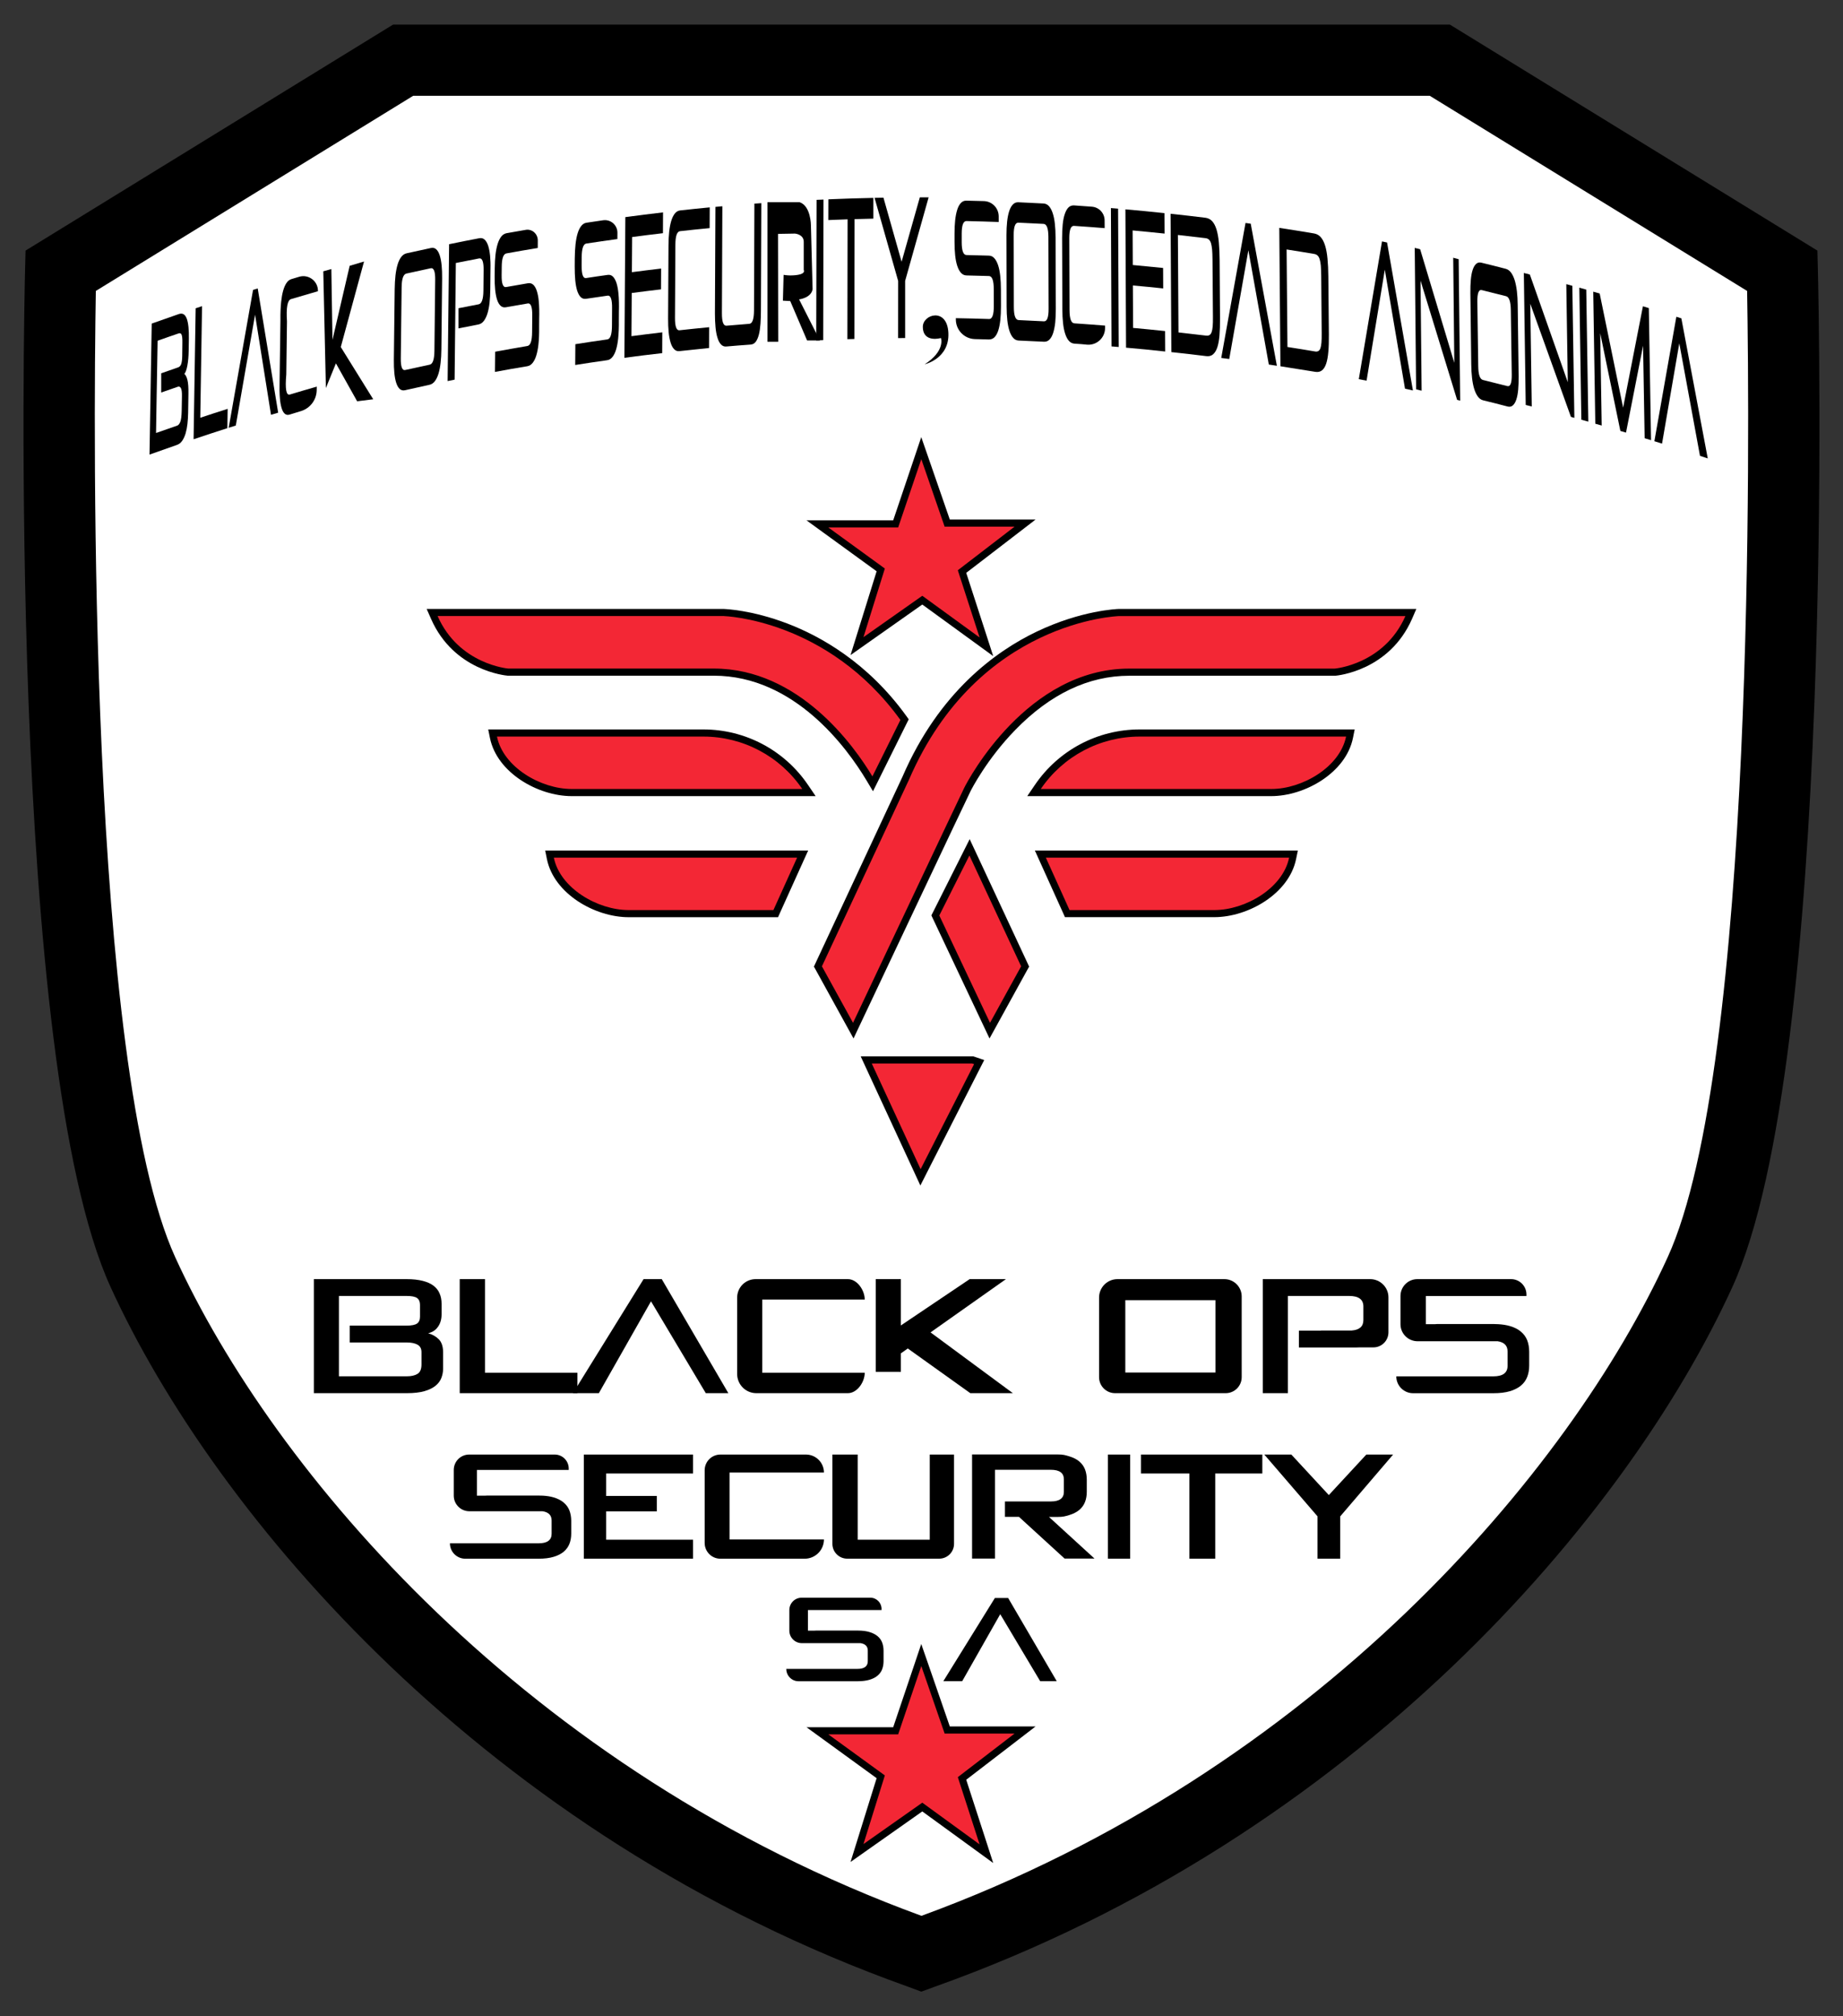 <?xml version="1.0" encoding="utf-8"?>
<!-- Generator: Adobe Illustrator 26.5.0, SVG Export Plug-In . SVG Version: 6.00 Build 0)  -->
<svg version="1.1" id="Layer_1" xmlns="http://www.w3.org/2000/svg" xmlns:xlink="http://www.w3.org/1999/xlink" x="0px" y="0px"
	 viewBox="0 0 375 410" style="enable-background:new 0 0 375 410;" xml:space="preserve">
<rect x="0" y="0" width="375" height="410" fill="#333333" stroke="none"/>
<style type="text/css">
	.st0{fill:#FFFFFF;}
	.st1{fill:#F32735;}
</style>
<g>
	<g>
		<path class="st0" d="M362.66,55.07l-69.69-42.83h-74.17H187.5h-0.01h-37.63H82.03L12.34,55.07c0,0-3.89,158.45,16.74,203.62
			c20.62,45.13,74.98,108.92,158.23,138.53l0,0c0,0,0.18,0.07,0.18,0.07s0.23-0.08,0.24-0.08c0,0,0,0,0,0
			c83.22-29.63,137.56-93.39,158.18-138.51C366.55,213.52,362.66,55.07,362.66,55.07z"/>
		<path d="M369.89,54.89l-0.1-3.93L295.01,5H79.98L5.7,50.65l-0.5,0.31l-0.1,3.93c-0.16,6.54-3.69,160.67,17.39,206.8
			c21.25,46.52,76.47,111.69,162.12,142.25l2.85,1.06l2.7-0.99c85.78-30.54,141.06-95.75,162.34-142.32
			C373.59,215.53,370.05,61.43,369.89,54.89z M290.92,19.48l64.57,39.68c0.47,27.36,1.68,157.46-16.17,196.51
			c-19.86,43.46-71.52,104.56-151.83,133.91c-80.31-29.35-131.98-90.45-151.83-133.91C17.83,216.63,19.04,86.52,19.5,59.16
			l64.57-39.68H290.92z"/>
	</g>
	<g>
		<g>
			<path d="M93.54,283.3v-23.19h5.14v19.04h18.81v4.15H93.54z"/>
			<path d="M143.61,283.3l-11.15-18.68l-10.61,18.68h-5.27l14.37-23.19h3.7l13.55,23.19H143.61z"/>
			<path d="M89.29,272.35c-0.57-0.58-1.3-0.99-2.17-1.24c0.83-0.18,1.5-0.61,1.99-1.3c0.49-0.69,0.74-1.54,0.74-2.55v-2.14
				c0-0.77-0.13-1.47-0.4-2.09c-0.26-0.63-0.68-1.15-1.24-1.58c-0.56-0.43-1.3-0.76-2.21-0.99c-0.91-0.23-2-0.35-3.28-0.35H63.86
				v23.19H82.8c1.43,0,2.61-0.14,3.56-0.41c0.94-0.27,1.7-0.64,2.26-1.1c0.56-0.46,0.96-0.99,1.19-1.6c0.23-0.6,0.35-1.24,0.35-1.89
				v-3.39C90.14,273.78,89.86,272.93,89.29,272.35z M85.76,277.47c0,0.94-0.27,1.58-0.82,1.91c-0.55,0.33-1.26,0.49-2.14,0.49H68.96
				v-2.32v-4.57v-3.43v-4.57v-1.45h13.77c1.03,0,1.75,0.14,2.14,0.43c0.4,0.29,0.59,0.75,0.59,1.38v2.41c0,0.64-0.2,1.1-0.59,1.38
				c-0.4,0.29-1.11,0.43-2.14,0.43H71.16v3.43H82.8c0.88,0,1.59,0.15,2.14,0.44c0.55,0.3,0.82,0.81,0.82,1.53V277.47z"/>
			<path d="M155.1,264.26h20.85c0-1.89-1.53-4.15-3.43-4.15h-13.66h-1.59h-3.52c-2.08,0-3.76,1.68-3.76,3.76v1.84v0.93v9.41v1.65
				v1.7c0,2.15,1.75,3.9,3.9,3.9h3.37c0,0,0.01,0,0.01,0h15.25c1.89,0,3.43-2.26,3.43-4.15H155.1V264.26z"/>
		</g>
		<polygon points="197.43,283.3 206.09,283.3 189.34,270.94 204.68,260.11 197.3,260.11 183.3,269.53 183.3,260.11 178.19,260.11 
			178.19,278.96 183.3,278.96 183.3,275.21 184.71,274.21 		"/>
		<path d="M249.13,260.11h-3.55H230.7h-2.13h-0.99h-0.2c-2.07,0-3.75,1.68-3.75,3.75v1.85V274v0.77v2.93v2.34
			c0,1.8,1.46,3.26,3.26,3.26h0.64h1.44h1.73h14.88h1.73h1.08h1c1.8,0,3.26-1.46,3.26-3.26v-2.34V274v-1.27v-7.02v-1.32v-0.76
			C252.65,261.69,251.07,260.11,249.13,260.11z M247.31,279.1h-18.34V274v-9.61h18.34V274V279.1z"/>
		<path d="M310.75,272.56c-0.26-0.68-0.69-1.27-1.27-1.76c-0.58-0.49-1.33-0.88-2.26-1.15c-0.69-0.2-1.49-0.33-2.39-0.38v0h0
			c-0.31-0.02-0.63-0.03-0.96-0.03H292.4c-0.15,0-0.3,0.01-0.44,0.03h-1.83v-5.73h2.27h13.22h4.97v-0.31c0-1.72-1.4-3.12-3.12-3.12
			h-1.85H292.4h-2.27h-1.74c-1.89,0-3.43,1.53-3.43,3.43l0,0v5.73l0,0c0,1.91,1.55,3.47,3.47,3.47h1.69h14.61
			c1.34,0.2,2.02,0.89,2.02,2.07v2.93c0,1.43-0.97,2.14-2.9,2.14h-19.74v0.01c0,1.89,1.53,3.42,3.42,3.42h16.33
			c1.32,0,2.44-0.14,3.36-0.41c0.92-0.27,1.67-0.66,2.26-1.15s1-1.08,1.27-1.76c0.26-0.68,0.4-1.44,0.4-2.27v-2.87
			C311.14,274,311.01,273.24,310.75,272.56z"/>
		<path d="M278.79,260.11h-2.83h-7.13h-11.88v23.19h5.1v-3.43v-5.86v-3.43v-5.09v-1.96h6.78h5.68c1.93,0,2.9,0.71,2.9,2.14v2.77
			c0,1.3-0.8,2-2.39,2.12h-6.18c-0.04,0-0.08,0.01-0.12,0.02h-4.43v3.43h11.67c0.26,0,0.48-0.01,0.68-0.02l2.8,0
			c1.7,0,3.07-1.37,3.07-3.07v-2.51v-2.7v-1.88C282.52,261.78,280.85,260.11,278.79,260.11z"/>
	</g>
	<g>
		<path d="M118.8,316.95v-21.17h22.22v3.85h-17.68v4.57h10.3v3.13h-10.3v5.77h17.68v3.85H118.8z"/>
		<path d="M225.42,316.95v-21.17h4.54v21.17H225.42z"/>
		<path d="M242.01,316.95v-17.32h-9.86v-3.85h24.7v3.85h-9.58v17.32H242.01z"/>
		<path d="M268.08,316.95v-8.6l-10.83-12.57h5.5l7.63,8.24l7.63-8.24h5.45l-10.76,12.57v8.6H268.08z"/>
		<path d="M189.18,295.78v17.32h-14.66v-17.32h-5.15v18.16c0,1.66,1.35,3.01,3.01,3.01h18.73c1.66,0,3.01-1.35,3.01-3.01v-18.16
			H189.18z"/>
		<path d="M148.44,313.04v-13.6h19.21l0,0c0-2.02-1.64-3.66-3.66-3.66h-17.41c-1.77,0-3.2,1.43-3.2,3.2v14.78
			c0,1.77,1.43,3.2,3.2,3.2h17.15c2.16,0,3.92-1.75,3.92-3.92v0H148.44z"/>
		<path d="M115.86,307.15c-0.24-0.62-0.63-1.16-1.16-1.61s-1.22-0.8-2.06-1.05c-0.63-0.19-1.36-0.3-2.18-0.35v0h0
			c-0.28-0.02-0.57-0.02-0.88-0.02H99.11c-0.14,0-0.27,0.01-0.4,0.02h-1.67v-5.23h2.07h12.07h4.54v-0.28c0-1.57-1.27-2.85-2.85-2.85
			h-1.69H99.11h-2.07h-1.58c-1.73,0-3.13,1.4-3.13,3.13v0v5.23v0c0,1.75,1.42,3.17,3.17,3.17h1.55h13.34
			c1.22,0.18,1.85,0.81,1.85,1.89v2.68c0,1.3-0.88,1.95-2.65,1.95H91.55v0.01c0,1.72,1.4,3.12,3.12,3.12h14.91
			c1.2,0,2.23-0.13,3.07-0.38c0.84-0.25,1.53-0.6,2.06-1.05c0.53-0.45,0.92-0.99,1.16-1.61c0.24-0.62,0.36-1.31,0.36-2.08v-2.62
			C116.22,308.46,116.1,307.77,115.86,307.15z"/>
		<path d="M222.72,316.95l-9.28-8.48h1.7c1.2,0,1.56-0.13,2.41-0.38c0.84-0.25,1.53-0.6,2.06-1.05s0.92-0.99,1.16-1.61
			c0.24-0.62,0.36-1.31,0.36-2.08v-2.47c0-0.76-0.12-1.45-0.36-2.08c-0.24-0.62-0.63-1.16-1.16-1.61c-0.53-0.45-1.22-0.8-2.06-1.05
			c-0.84-0.25-1.2-0.38-2.41-0.38h-17.35v21.17h4.66v-3.13v-5.35v-3.13v-4.65v-1.79h11.37c1.76,0,2.65,0.65,2.65,1.95v2.53
			c0,1.3-0.88,1.96-2.65,1.96h-9.34v3.13h2.85l9.28,8.48H222.72z"/>
	</g>
	<g>
		<path d="M211.65,341.87l-8.13-13.63l-7.74,13.63h-3.84l10.49-16.92h2.7l9.89,16.92H211.65z"/>
		<path d="M179.49,334c-0.19-0.5-0.5-0.93-0.93-1.29c-0.43-0.36-0.98-0.64-1.65-0.84c-0.5-0.15-1.09-0.24-1.75-0.28v0h0
			c-0.23-0.01-0.46-0.02-0.71-0.02h-8.4c-0.11,0-0.22,0.01-0.32,0.02h-1.34v-4.19h1.66h9.68h3.64v-0.23c0-1.26-1.02-2.28-2.28-2.28
			h-1.36h-9.68h-1.66h-1.27c-1.39,0-2.51,1.12-2.51,2.51l0,0v4.19l0,0c0,1.4,1.14,2.54,2.54,2.54h1.24h10.7
			c0.98,0.15,1.48,0.65,1.48,1.52v2.15c0,1.05-0.71,1.57-2.12,1.57h-14.46v0.01c0,1.38,1.12,2.5,2.5,2.5h11.96
			c0.97,0,1.79-0.1,2.46-0.3c0.68-0.2,1.23-0.48,1.65-0.84c0.43-0.36,0.74-0.79,0.93-1.29c0.19-0.5,0.29-1.05,0.29-1.66v-2.1
			C179.78,335.06,179.68,334.5,179.49,334z"/>
	</g>
	<g>
		<g>
			<g>
				<path class="st1" d="M166.42,196.53l17.89-38.34c14.04-32.43,43.06-33.62,43.35-33.63l59.41,0l-0.45,1.02
					c-4.47,10.14-14.56,11.07-14.99,11.11l-41.87,0c-20.76,0-32.44,22.88-32.93,23.85c-0.89,1.78-22.4,47.31-22.62,47.77l-0.61,1.28
					L166.42,196.53z"/>
				<path d="M285.96,125.28c-4.34,9.86-14.39,10.68-14.39,10.68s-18.64,0-41.81,0c-20.72,0-32.67,22.44-33.57,24.25
					c-0.9,1.81-22.62,47.78-22.62,47.78l-6.33-11.49l17.74-38.01c14.03-32.4,42.71-33.21,42.71-33.21H285.96 M288.18,123.83h-2.22
					h-58.28h-0.02l-0.02,0c-0.31,0.01-7.58,0.26-16.68,4.6c-8.36,3.99-19.89,12.33-27.31,29.47l-17.73,37.99l-0.31,0.67l0.36,0.64
					l6.33,11.49l1.37,2.48l1.21-2.56c0.22-0.46,21.72-45.98,22.61-47.75c0.13-0.26,3.26-6.45,9.1-12.44
					c7.12-7.31,14.92-11.01,23.18-11.01h41.81h0.06l0.06,0c0.45-0.04,10.96-1.01,15.6-11.54L288.18,123.83L288.18,123.83z"/>
			</g>
			<g>
				<path class="st1" d="M210.39,161.17l0.77-1.13c4.67-6.88,12.42-10.98,20.73-10.98h42.89l-0.18,0.87
					c-1.35,6.62-9.48,11.24-15.93,11.24H210.39z"/>
				<path d="M273.89,149.78L273.89,149.78c-1.26,6.2-8.89,10.66-15.22,10.66h-46.9l0,0c4.53-6.67,12.07-10.66,20.13-10.66H273.89
					 M273.89,148.33h-42c-8.55,0-16.52,4.22-21.33,11.3l-1.54,2.26h2.73l46.9,0c6.87,0,15.2-4.75,16.64-11.82l0.35-1.74
					L273.89,148.33L273.89,148.33z"/>
			</g>
			<g>
				<path class="st1" d="M217.15,185.78l-5.47-12.11h51.51l-0.18,0.87c-1.35,6.62-9.48,11.24-15.93,11.24H217.15z"/>
				<path d="M262.3,174.4c-1.26,6.2-8.89,10.66-15.22,10.66h-29.46l-4.82-10.66H262.3 M264.08,172.95h-1.77h-49.5h-2.24l0.92,2.04
					l4.82,10.66l0.38,0.85h0.93h29.46c6.87,0,15.2-4.75,16.64-11.82L264.08,172.95L264.08,172.95z"/>
			</g>
		</g>
		<g>
			<polygon class="st1" points="176.25,215.54 197.93,215.54 199.23,215.98 187.29,239.41 			"/>
			<path d="M197.81,216.26l0.39,0.13l-10.88,21.36l-9.94-21.49H197.81 M198.05,214.81h-0.24h-20.42h-2.26l0.95,2.06l9.94,21.49
				l1.25,2.71l1.35-2.66l10.88-21.36l0.76-1.49l-1.58-0.54l-0.39-0.13L198.05,214.81L198.05,214.81z"/>
		</g>
		<g>
			<g>
				<path class="st1" d="M116.34,161.17c-6.45,0-14.58-4.62-15.93-11.24l-0.18-0.87h42.89c8.31,0,16.06,4.1,20.73,10.98l0.77,1.13
					H116.34z"/>
				<path d="M143.11,149.78c8.06,0,15.6,3.99,20.13,10.66l0,0h-46.9c-6.33,0-13.96-4.46-15.22-10.66l0,0H143.11 M143.11,148.33h-42
					h-1.77l0.35,1.74c1.44,7.07,9.77,11.82,16.64,11.82h46.9h2.73l-1.54-2.26C159.63,152.56,151.66,148.33,143.11,148.33
					L143.11,148.33z"/>
			</g>
			<g>
				<path class="st1" d="M127.92,185.78c-6.45,0-14.58-4.62-15.93-11.24l-0.18-0.87h51.51l-5.47,12.11L127.92,185.78z"/>
				<path d="M162.19,174.4l-4.82,10.66h-29.46c-6.33,0-13.96-4.46-15.22-10.66H162.19 M164.44,172.95h-2.24h-49.5h-1.77l0.35,1.74
					c1.44,7.07,9.77,11.82,16.64,11.82h29.46h0.93l0.38-0.85l4.82-10.66L164.44,172.95L164.44,172.95z"/>
			</g>
		</g>
		<g>
			<g>
				<path class="st1" d="M176.89,158.26c-3.9-6.49-14.78-21.58-31.65-21.58h-41.81c-0.49-0.04-10.58-0.97-15.05-11.11l-0.45-1.02
					h59.39c0.23,0.01,21.59,0.85,36.48,21.42l0.26,0.35l-6.49,13.06L176.89,158.26z"/>
				<path d="M147.32,125.28c0,0,21.04,0.6,35.89,21.12l-5.7,11.48c-3.7-6.17-14.9-21.93-32.27-21.93c-23.17,0-41.81,0-41.81,0
					s-10.04-0.81-14.39-10.68H147.32 M147.34,123.83h-0.02H89.04h-2.22l0.89,2.03c4.64,10.53,15.15,11.5,15.6,11.54l0.06,0h0.06
					h41.81c16.5,0,27.2,14.84,31.03,21.23l1.36,2.27l1.18-2.37l5.7-11.48l0.39-0.78l-0.51-0.71c-7.88-10.89-17.5-16.21-24.17-18.76
					c-7.26-2.77-12.63-2.95-12.85-2.96L147.34,123.83L147.34,123.83z"/>
			</g>
			<g>
				<path class="st1" d="M200.78,208.3c0,0-5.01-10.6-10.32-21.83l-0.15-0.32l6.96-13.85l11.3,24.22l-7.2,13.06L200.78,208.3z"/>
				<path d="M197.25,173.96l10.52,22.54l-6.33,11.49c0,0-5.01-10.6-10.32-21.83L197.25,173.96 M197.3,170.64l-1.34,2.67l-6.13,12.2
					l-0.32,0.63l0.3,0.64c5.31,11.22,10.32,21.83,10.32,21.83l1.21,2.56l1.37-2.48l6.33-11.49l0.36-0.64l-0.31-0.67l-10.52-22.54
					L197.3,170.64L197.3,170.64z"/>
			</g>
		</g>
	</g>
	<g>
		<polygon class="st1" points="187.67,122.04 174.38,131.39 179.21,115.89 166.33,106.54 182.25,106.54 187.45,91.13 192.73,106.38 
			208.57,106.37 195.75,116.22 200.71,131.52 		"/>
		<path d="M187.46,93.37l4.75,13.73l14.22,0l-11.54,8.86l4.43,13.67l-11.66-8.48l-11.97,8.42l4.35-13.96l-11.5-8.35h14.21
			L187.46,93.37 M187.45,88.89l-1.35,4.01l-4.36,12.91h-13.18h-4.46l3.61,2.62l10.66,7.74l-4.04,12.97l-1.27,4.07l3.48-2.45
			l11.12-7.83l10.83,7.87l3.6,2.62l-1.37-4.24l-4.12-12.69l10.73-8.24l3.38-2.6l-4.26,0l-13.19,0l-4.42-12.76L187.45,88.89
			L187.45,88.89z"/>
	</g>
	<g>
		<polygon class="st1" points="187.67,367.45 174.38,376.81 179.21,361.31 166.33,351.96 182.25,351.96 187.45,336.55 
			192.73,351.79 208.57,351.79 195.75,361.64 200.71,376.93 		"/>
		<path d="M187.46,338.79l4.75,13.73l14.22,0l-11.54,8.86l4.43,13.67l-11.66-8.48l-11.97,8.42l4.35-13.96l-11.5-8.35h14.21
			L187.46,338.79 M187.45,334.31l-1.35,4.01l-4.36,12.91h-13.18h-4.46l3.61,2.62l10.66,7.74l-4.04,12.97l-1.27,4.07l3.48-2.45
			l11.12-7.83l10.83,7.87l3.6,2.62l-1.37-4.24l-4.12-12.69l10.73-8.24l3.38-2.6l-4.26,0l-13.19,0l-4.42-12.76L187.45,334.31
			L187.45,334.31z"/>
	</g>
	<g>
		<path d="M39.39,89.32c0.14-8.88,0.28-17.75,0.42-26.63c0.52-0.17,0.78-0.26,1.3-0.43c-0.12,7.56-0.24,15.13-0.36,22.69
			c2.22-0.74,3.34-1.1,5.57-1.81c-0.02,1.57-0.04,2.36-0.06,3.93C43.52,87.95,42.14,88.4,39.39,89.32z"/>
		<path d="M55.14,84.35c-1.08-6.79-2.16-13.58-3.24-20.37c-1.3,7.52-2.61,15.04-3.92,22.55c-0.58,0.18-0.87,0.27-1.45,0.46
			c1.66-9.35,3.31-18.7,4.96-28.04c0.38-0.12,0.57-0.17,0.95-0.29c1.38,8.42,2.77,16.84,4.16,25.26
			C56.02,84.09,55.73,84.18,55.14,84.35z"/>
		<path d="M58.91,84.31c-0.39,0.12-0.71,0.05-0.98-0.19c-0.27-0.24-0.48-0.63-0.64-1.17c-0.16-0.54-0.28-1.19-0.34-1.98
			c-0.08-0.99-0.1-2.14-0.06-3.45c0.06-4.14,0.11-8.29,0.17-12.44c-0.02-1.39,0.04-2.64,0.15-3.75c0.09-0.83,0.22-1.57,0.4-2.21
			c0.18-0.64,0.4-1.16,0.68-1.57c0.27-0.41,0.6-0.67,0.99-0.79c0.6-0.18,1.11-0.33,1.59-0.48c1.92-0.57,3.85,0.89,3.82,2.89l0,0.05
			c-2.19,0.63-3.28,0.95-5.47,1.6c-0.74,0.22-1.01,1.73-0.83,4.54c-0.05,3.6-0.09,7.19-0.14,10.79c-0.26,2.94-0.02,4.3,0.72,4.08
			c2.19-0.66,3.29-0.98,5.48-1.61c0,0.25-0.01,0.48-0.01,0.7c-0.02,1.99-1.34,3.73-3.25,4.29C60.51,83.83,59.8,84.04,58.91,84.31z"
			/>
		<path d="M82.42,79.35c-0.43,0.1-0.79,0.01-1.08-0.25c-0.29-0.26-0.53-0.67-0.71-1.22c-0.18-0.55-0.31-1.22-0.39-2.02
			c-0.08-0.8-0.11-1.7-0.1-2.7c0.07-5.76,0.1-8.64,0.17-14.39c0.01-1,0.07-1.92,0.16-2.76c0.09-0.84,0.24-1.57,0.43-2.21
			c0.19-0.64,0.44-1.15,0.74-1.55c0.3-0.4,0.67-0.64,1.09-0.74c1.98-0.44,2.97-0.66,4.95-1.08c0.43-0.09,0.79,0,1.08,0.26
			c0.29,0.27,0.53,0.68,0.71,1.23c0.18,0.55,0.31,1.23,0.39,2.03c0.08,0.8,0.11,1.7,0.1,2.7c-0.06,5.76-0.09,8.63-0.15,14.39
			c-0.01,1-0.06,1.92-0.16,2.75c-0.09,0.83-0.24,1.57-0.43,2.2c-0.2,0.63-0.44,1.14-0.75,1.54c-0.3,0.39-0.67,0.63-1.1,0.72
			C85.4,78.69,84.4,78.91,82.42,79.35z M88.55,56.92c0.02-1.71-0.28-2.5-0.91-2.37c-1.98,0.42-2.97,0.64-4.95,1.08
			c-0.62,0.14-0.95,1.07-0.97,2.78c-0.07,5.79-0.1,8.68-0.17,14.47c-0.02,1.71,0.28,2.5,0.91,2.36c1.98-0.44,2.98-0.66,4.96-1.08
			c0.63-0.13,0.95-1.05,0.97-2.77C88.46,65.6,88.49,62.7,88.55,56.92z"/>
		<path d="M100.71,75.63c0.02-1.64,0.02-2.47,0.04-4.11c2.62-0.48,3.93-0.71,6.55-1.16c0.64-0.11,0.96-1.05,0.97-2.83
			c0.01-1.1,0.02-2.2,0.03-3.3c0.03-1.79-0.28-2.63-0.92-2.52c-1.77,0.3-2.66,0.46-4.43,0.77c-0.43,0.08-0.79-0.02-1.09-0.3
			c-0.3-0.27-0.54-0.69-0.72-1.25c-0.18-0.56-0.31-1.24-0.39-2.04c-0.08-0.8-0.11-1.7-0.1-2.7c0.01-0.65,0.01-0.97,0.02-1.62
			c0.01-1,0.06-1.92,0.15-2.75c0.09-0.83,0.24-1.56,0.43-2.19c0.19-0.63,0.44-1.13,0.74-1.52c0.3-0.38,0.67-0.61,1.09-0.69
			c1.59-0.28,2.68-0.48,3.9-0.68c1.29-0.22,2.46,0.82,2.45,2.17l-0.01,1.52c-2.55,0.42-3.82,0.64-6.37,1.1
			c-0.63,0.11-0.95,1.02-0.96,2.73c-0.01,0.57-0.01,1.15-0.02,1.72c-0.02,1.71,0.29,2.51,0.92,2.39c1.77-0.32,2.66-0.47,4.43-0.77
			c0.43-0.07,0.79,0.03,1.09,0.31c0.3,0.28,0.54,0.7,0.72,1.26c0.18,0.56,0.32,1.24,0.39,2.05c0.1,1.03,0.13,2.23,0.09,3.59
			c0.01,0.56,0,1.12-0.01,1.68c0.02,1.35-0.03,2.55-0.15,3.62c-0.09,0.83-0.24,1.56-0.43,2.18c-0.19,0.62-0.44,1.13-0.75,1.51
			c-0.3,0.38-0.67,0.61-1.1,0.68C104.64,74.91,103.33,75.14,100.71,75.63z"/>
		<path d="M117.04,74.22c0.01-1.69,0.02-2.54,0.03-4.23c2.6-0.41,3.9-0.6,6.5-0.97c0.64-0.09,0.95-1.05,0.95-2.88
			c0-1.13,0.01-2.26,0.02-3.4c0.03-1.84-0.28-2.71-0.91-2.62c-1.76,0.25-2.63,0.38-4.39,0.64c-0.42,0.06-0.78-0.05-1.08-0.34
			c-0.29-0.29-0.53-0.73-0.72-1.31c-0.18-0.58-0.31-1.28-0.39-2.11c-0.08-0.83-0.11-1.75-0.11-2.78c0.01-0.67,0.01-1,0.01-1.67
			c0.01-1.03,0.06-1.97,0.15-2.82c0.09-0.85,0.23-1.6,0.42-2.24c0.19-0.64,0.44-1.15,0.74-1.53c0.3-0.38,0.66-0.61,1.08-0.67
			c1.36-0.21,2.36-0.35,3.38-0.5c1.54-0.22,2.92,0.98,2.91,2.54l-0.01,1.28c-2.53,0.35-3.79,0.53-6.31,0.91
			c-0.62,0.09-0.94,1.02-0.95,2.77c0,0.58-0.01,1.18-0.01,1.76c-0.01,1.76,0.29,2.59,0.91,2.49c1.76-0.27,2.63-0.4,4.39-0.64
			c0.42-0.06,0.78,0.06,1.08,0.36c0.29,0.3,0.53,0.74,0.72,1.32c0.18,0.58,0.31,1.29,0.39,2.12c0.1,1.07,0.13,2.3,0.09,3.7
			c0,0.57-0.01,1.15-0.01,1.72c0.02,1.39-0.03,2.63-0.14,3.72c-0.09,0.85-0.23,1.59-0.42,2.23c-0.19,0.64-0.44,1.14-0.74,1.52
			c-0.3,0.38-0.66,0.6-1.09,0.66C120.94,73.62,119.64,73.81,117.04,74.22z"/>
		<path d="M127.05,72.76c0.06-9.54,0.12-19.07,0.19-28.61c3.07-0.41,4.6-0.6,7.67-0.96c-0.01,1.69-0.01,2.54-0.02,4.23
			c-2.51,0.29-3.76,0.45-6.27,0.78c-0.02,2.86-0.03,4.29-0.05,7.15c2.38-0.31,3.57-0.46,5.95-0.74c-0.01,1.69-0.01,2.54-0.02,4.23
			c-2.38,0.28-3.57,0.43-5.96,0.74c-0.02,3.51-0.03,5.27-0.06,8.78c2.51-0.33,3.77-0.48,6.28-0.78c-0.01,1.69-0.01,2.54-0.02,4.23
			C131.67,72.16,130.13,72.35,127.05,72.76z"/>
		<path d="M138.25,71.4c-0.43,0.05-0.79-0.08-1.08-0.39c-0.3-0.31-0.54-0.75-0.72-1.34c-0.18-0.59-0.32-1.3-0.4-2.13
			c-0.08-0.83-0.12-1.76-0.11-2.79c0.03-5.92,0.05-8.87,0.08-14.79c0.01-1.03,0.05-1.97,0.14-2.82c0.09-0.85,0.23-1.59,0.42-2.22
			c0.19-0.63,0.44-1.13,0.73-1.5c0.3-0.37,0.66-0.58,1.08-0.63c2.41-0.26,3.61-0.39,6.02-0.62c-0.01,1.69-0.01,2.53-0.02,4.22
			c-2.41,0.23-3.61,0.35-6.02,0.62c-0.62,0.07-0.94,0.98-0.95,2.74c-0.03,5.95-0.05,8.92-0.08,14.87c-0.01,1.76,0.3,2.61,0.92,2.54
			c2.41-0.26,3.62-0.39,6.03-0.62c-0.01,1.69-0.01,2.54-0.02,4.23C141.87,71.02,140.66,71.14,138.25,71.4z"/>
		<path d="M147.79,70.46c-0.43,0.04-0.79-0.1-1.08-0.41c-0.3-0.31-0.54-0.76-0.72-1.36c-0.19-0.59-0.32-1.3-0.4-2.14
			c-0.08-0.83-0.12-1.76-0.12-2.79c0.03-7.23,0.07-14.46,0.1-21.69c0.56-0.05,0.85-0.08,1.41-0.13c-0.03,7.24-0.06,14.49-0.09,21.73
			c-0.01,1.76,0.3,2.61,0.93,2.56c1.86-0.16,2.79-0.24,4.65-0.38c0.62-0.05,0.94-0.95,0.95-2.71c0.03-7.24,0.05-14.49,0.08-21.73
			c0.56-0.04,0.85-0.06,1.41-0.1c-0.03,7.23-0.05,14.46-0.08,21.69c0,1.03-0.03,1.97-0.09,2.81c-0.06,0.84-0.16,1.57-0.32,2.2
			c-0.16,0.62-0.37,1.11-0.63,1.47c-0.27,0.36-0.61,0.55-1.04,0.59C150.76,70.21,149.77,70.29,147.79,70.46z"/>
		<path d="M166.08,69.23c0.02-9.53,0.04-19.06,0.07-28.59c0.57-0.03,0.85-0.04,1.41-0.06c-0.02,9.53-0.04,19.06-0.06,28.59
			C166.93,69.19,166.64,69.2,166.08,69.23z"/>
		<path d="M172.42,68.97c0.01-8.12,0.03-16.25,0.04-24.37c-1.57,0.05-2.35,0.08-3.92,0.15c0-1.69,0.01-2.53,0.01-4.22
			c3.66-0.15,5.49-0.21,9.15-0.29c0,1.69,0,2.53,0,4.22c-1.53,0.03-2.29,0.05-3.82,0.1c-0.01,8.12-0.02,16.25-0.04,24.37
			C173.27,68.95,172.99,68.95,172.42,68.97z"/>
		<path d="M182.74,68.75c0-4.65,0-6.97,0.01-11.62c-1.92-6.77-2.88-10.15-4.8-16.9c0.72-0.02,1.08-0.02,1.81-0.03
			c1.48,5.21,2.21,7.81,3.69,13.03c1.48-5.24,2.23-7.86,3.71-13.1c0.71,0,1.07,0,1.79,0c-1.91,6.78-2.86,10.18-4.78,16.99
			c0,4.65,0,6.97,0,11.62C183.59,68.74,183.31,68.74,182.74,68.75z"/>
		<path d="M194.49,64.99l0-0.29c2.7,0.05,4.05,0.08,6.75,0.17c0.66,0.02,0.98-0.87,0.97-2.67c0-1.11,0-2.23-0.01-3.34
			c0.01-1.8-0.32-2.71-0.97-2.73c-1.83-0.06-2.74-0.08-4.56-0.12c-0.44-0.01-0.82-0.18-1.13-0.52c-0.31-0.34-0.56-0.81-0.76-1.41
			c-0.2-0.6-0.34-1.32-0.43-2.15c-0.09-0.83-0.13-1.75-0.13-2.76c0-0.66,0-0.98,0-1.64c0-1.01,0.04-1.93,0.13-2.75
			c0.09-0.82,0.23-1.53,0.42-2.13c0.19-0.6,0.44-1.06,0.75-1.38c0.31-0.33,0.68-0.48,1.12-0.47c1.43,0.03,2.47,0.06,3.55,0.09
			c1.68,0.05,3.01,1.42,3.02,3.1l0,1.15c-2.63-0.09-3.94-0.13-6.56-0.19c-0.64-0.01-0.97,0.84-0.97,2.56c0,0.58,0,1.16,0,1.74
			c0,1.73,0.33,2.59,0.97,2.61c1.83,0.04,2.74,0.07,4.56,0.12c0.44,0.01,0.82,0.19,1.12,0.54c0.31,0.34,0.56,0.82,0.76,1.42
			c0.2,0.61,0.34,1.32,0.43,2.15c0.09,0.85,0.14,1.8,0.14,2.85c0.01,1.1,0.01,2.19,0.01,3.29c0,1.05-0.04,2-0.13,2.85
			c-0.09,0.82-0.23,1.53-0.42,2.12c-0.2,0.62-0.47,1.09-0.8,1.41c-0.3,0.29-0.71,0.43-1.13,0.42c-1.12-0.04-2.01-0.06-2.86-0.08
			C196.21,68.88,194.5,67.13,194.49,64.99z"/>
		<path d="M207.28,69.25c-0.44-0.02-0.82-0.2-1.13-0.55c-0.31-0.35-0.56-0.82-0.76-1.43c-0.2-0.61-0.34-1.33-0.43-2.15
			c-0.09-0.83-0.14-1.75-0.14-2.76c-0.01-5.82-0.02-8.73-0.03-14.54c0-1.01,0.04-1.93,0.13-2.75c0.09-0.82,0.23-1.53,0.42-2.12
			c0.19-0.59,0.44-1.05,0.75-1.37c0.31-0.32,0.68-0.47,1.12-0.45c2.05,0.09,3.07,0.14,5.12,0.25c0.44,0.02,0.81,0.21,1.12,0.56
			c0.31,0.35,0.56,0.83,0.76,1.44c0.2,0.61,0.34,1.33,0.43,2.16c0.09,0.83,0.14,1.75,0.14,2.76c0.02,5.82,0.03,8.73,0.05,14.54
			c0,1.01-0.04,1.93-0.12,2.75c-0.09,0.82-0.23,1.52-0.42,2.11c-0.19,0.59-0.44,1.04-0.75,1.35c-0.31,0.32-0.68,0.46-1.12,0.44
			C210.36,69.39,209.34,69.34,207.28,69.25z M213.32,48.18c-0.01-1.73-0.33-2.62-0.98-2.65c-2.05-0.11-3.07-0.16-5.12-0.25
			c-0.65-0.03-0.97,0.82-0.96,2.55c0.01,5.85,0.02,8.77,0.03,14.62c0,1.73,0.33,2.61,0.98,2.64c2.05,0.09,3.08,0.14,5.13,0.25
			c0.65,0.04,0.97-0.81,0.96-2.54C213.35,56.96,213.34,54.03,213.32,48.18z"/>
		<path d="M218.62,69.88c-0.44-0.03-0.82-0.22-1.13-0.57c-0.31-0.35-0.56-0.83-0.76-1.45c-0.2-0.61-0.34-1.33-0.43-2.16
			c-0.09-0.83-0.14-1.75-0.14-2.75c-0.02-4.84-0.03-9.7-0.05-14.54c0-1.02,0.04-1.94,0.12-2.76c0.08-0.82,0.22-1.52,0.42-2.11
			c0.2-0.61,0.46-1.07,0.79-1.39c0.29-0.28,0.71-0.41,1.11-0.38c1.47,0.1,2.5,0.17,3.62,0.26c1.46,0.11,2.58,1.32,2.59,2.78
			l0.01,1.58c-2.49-0.2-3.74-0.29-6.24-0.46c-0.63-0.04-0.95,0.76-0.96,2.41c0.02,4.91,0.03,9.83,0.05,14.74
			c0.01,1.73,0.33,2.62,0.98,2.67c2.5,0.17,3.75,0.26,6.25,0.46l0,0.48c0.01,1.98-1.66,3.54-3.63,3.4
			C220.45,70,219.64,69.95,218.62,69.88z"/>
		<path d="M226.16,70.44c-0.04-9.38-0.08-18.75-0.12-28.13c0.58,0.05,0.88,0.07,1.46,0.12c0.04,9.38,0.09,18.75,0.13,28.13
			C227.04,70.52,226.75,70.49,226.16,70.44z"/>
		<path d="M229.12,70.7c-0.04-9.38-0.09-18.75-0.13-28.13c3.18,0.28,4.77,0.44,7.95,0.77c0.01,1.66,0.01,2.49,0.02,4.16
			c-2.6-0.27-3.9-0.4-6.5-0.64c0.01,2.81,0.02,4.22,0.03,7.03c2.47,0.23,3.7,0.35,6.17,0.6c0.01,1.66,0.01,2.49,0.02,4.16
			c-2.47-0.26-3.7-0.38-6.17-0.6c0.02,3.45,0.03,5.18,0.04,8.63c2.6,0.24,3.91,0.37,6.51,0.64c0.01,1.66,0.01,2.49,0.02,4.16
			C233.9,71.13,232.31,70.98,229.12,70.7z"/>
		<path d="M238.34,71.6c-0.05-9.38-0.11-18.75-0.16-28.13c2.83,0.3,4.25,0.47,7.08,0.81c0.55,0.07,1.01,0.3,1.37,0.69
			c0.37,0.39,0.66,0.95,0.89,1.67c0.22,0.72,0.39,1.61,0.48,2.66c0.1,1.05,0.15,2.27,0.16,3.65c0.03,4.72,0.05,7.07,0.08,11.79
			c0.01,1.33-0.03,2.49-0.11,3.48c-0.08,0.99-0.24,1.8-0.45,2.44c-0.22,0.64-0.51,1.11-0.87,1.41c-0.36,0.3-0.82,0.42-1.37,0.35
			C242.6,72.07,241.18,71.9,238.34,71.6z M246.71,52.76c-0.01-0.8-0.03-1.47-0.08-2.01c-0.05-0.54-0.13-0.97-0.23-1.31
			c-0.11-0.33-0.25-0.58-0.43-0.73c-0.18-0.16-0.41-0.25-0.68-0.28c-2.25-0.27-3.37-0.4-5.62-0.65c0.05,7.93,0.07,11.89,0.12,19.82
			c2.25,0.25,3.38,0.38,5.64,0.65c0.27,0.03,0.5-0.01,0.68-0.12c0.18-0.11,0.32-0.31,0.42-0.59c0.1-0.28,0.18-0.67,0.22-1.17
			c0.04-0.5,0.06-1.12,0.05-1.87C246.75,59.81,246.74,57.46,246.71,52.76z"/>
		<path d="M258.17,74.13c-1.39-7.75-2.78-15.49-4.16-23.24c-1.29,7.37-2.59,14.74-3.89,22.11c-0.65-0.09-0.98-0.13-1.63-0.21
			c1.65-9.15,3.3-18.3,4.94-27.45c0.43,0.06,0.64,0.09,1.06,0.15c1.77,9.63,3.55,19.26,5.32,28.89
			C259.16,74.28,258.83,74.23,258.17,74.13z"/>
		<path d="M260.53,74.48c-0.08-9.38-0.15-18.76-0.23-28.14c2.83,0.43,4.24,0.66,7.06,1.13c0.55,0.09,1,0.34,1.37,0.75
			c0.37,0.41,0.66,0.98,0.89,1.71c0.23,0.73,0.39,1.62,0.49,2.68c0.1,1.06,0.16,2.28,0.17,3.66c0.04,4.72,0.07,7.08,0.11,11.79
			c0.01,1.33-0.02,2.49-0.11,3.47c-0.08,0.98-0.23,1.79-0.44,2.42c-0.21,0.63-0.5,1.09-0.86,1.37c-0.36,0.28-0.82,0.38-1.37,0.29
			C264.78,75.15,263.37,74.92,260.53,74.48z M268.83,56.03c-0.01-0.8-0.04-1.47-0.08-2.01c-0.05-0.54-0.13-0.98-0.24-1.32
			c-0.11-0.34-0.25-0.59-0.43-0.75c-0.18-0.16-0.41-0.27-0.68-0.31c-2.24-0.38-3.36-0.56-5.61-0.91c0.07,7.93,0.1,11.9,0.17,19.83
			c2.25,0.35,3.37,0.53,5.62,0.91c0.27,0.05,0.49,0.02,0.67-0.09c0.18-0.1,0.32-0.29,0.42-0.57c0.1-0.27,0.17-0.66,0.21-1.16
			c0.04-0.5,0.06-1.12,0.05-1.87C268.9,63.08,268.87,60.73,268.83,56.03z"/>
		<path d="M285.88,79.04c-1.37-8.07-2.74-16.13-4.11-24.2c-1.23,7.52-2.47,15.04-3.71,22.57c-0.63-0.13-0.95-0.19-1.58-0.31
			c1.58-9.33,3.15-18.67,4.72-28.01c0.41,0.09,0.62,0.13,1.03,0.22c1.75,10.03,3.5,20.06,5.26,30.09
			C286.84,79.25,286.52,79.18,285.88,79.04z"/>
		<path d="M296.48,81.31c-2.48-8.08-4.96-16.17-7.44-24.25c0.07,7.46,0.15,14.92,0.22,22.39c-0.45-0.11-0.67-0.17-1.12-0.28
			c-0.09-9.59-0.19-19.17-0.28-28.76c0.44,0.11,0.66,0.16,1.1,0.27c2.32,7.7,4.63,15.4,6.95,23.1c-0.09-8.55-0.13-12.82-0.22-21.37
			c0.44,0.12,0.67,0.18,1.11,0.3c0.1,9.59,0.2,19.18,0.31,28.76C296.86,81.41,296.73,81.38,296.48,81.31z"/>
		<path d="M301.8,81.41c-0.43-0.1-0.79-0.36-1.09-0.76c-0.3-0.4-0.55-0.93-0.75-1.57c-0.2-0.64-0.34-1.38-0.44-2.23
			c-0.1-0.84-0.15-1.77-0.16-2.77c-0.07-5.79-0.11-8.68-0.18-14.47c-0.01-1.01,0.02-1.91,0.09-2.71c0.07-0.8,0.2-1.48,0.38-2.03
			c0.18-0.55,0.42-0.96,0.71-1.22c0.29-0.26,0.65-0.34,1.08-0.23c1.97,0.48,2.96,0.73,4.93,1.24c0.42,0.11,0.79,0.37,1.09,0.78
			c0.3,0.41,0.55,0.94,0.75,1.58c0.19,0.65,0.34,1.39,0.44,2.23c0.1,0.84,0.15,1.77,0.16,2.78c0.08,5.79,0.12,8.69,0.19,14.48
			c0.01,1.01-0.02,1.91-0.09,2.71c-0.07,0.8-0.2,1.47-0.38,2.02c-0.18,0.55-0.42,0.95-0.71,1.2c-0.29,0.26-0.65,0.33-1.08,0.22
			C304.77,82.14,303.78,81.89,301.8,81.41z M307.41,63.06c-0.02-1.72-0.34-2.67-0.97-2.83c-1.97-0.51-2.96-0.75-4.94-1.24
			c-0.62-0.15-0.92,0.63-0.9,2.36c0.07,5.82,0.11,7.28,0.18,13.11c0.02,1.72,0.34,2.66,0.97,2.81c1.98,0.49,2.97,0.73,4.95,1.24
			c0.62,0.16,0.92-0.62,0.9-2.34C307.52,70.34,307.49,68.88,307.41,63.06z"/>
		<path d="M319.64,84.77c-2.75-7.67-5.51-15.34-8.27-23c0.1,6.96,0.2,13.93,0.3,20.89c-0.49-0.13-0.74-0.19-1.23-0.31
			c-0.13-8.95-0.25-17.89-0.38-26.84c0.49,0.12,0.73,0.19,1.22,0.31c2.58,7.3,5.15,14.6,7.72,21.9c-0.12-7.98-0.18-11.97-0.3-19.94
			c0.49,0.13,0.74,0.2,1.23,0.34c0.14,8.95,0.27,17.9,0.41,26.85C320.05,84.88,319.92,84.85,319.64,84.77z"/>
		<path d="M321.76,85.35c-0.14-8.95-0.27-17.9-0.41-26.85c0.56,0.16,0.84,0.23,1.41,0.39c0.14,8.95,0.28,17.9,0.42,26.85
			C322.61,85.59,322.32,85.51,321.76,85.35z"/>
		<path d="M334.64,89.11c-0.13-7.52-0.19-11.29-0.32-18.81c-1.38,7.06-2.08,10.6-3.47,17.67c-0.46-0.14-0.69-0.21-1.15-0.34
			c-1.37-6.62-2.73-13.25-4.1-19.87c0.12,7.51,0.18,11.26,0.3,18.77c-0.52-0.15-0.78-0.22-1.3-0.37c-0.14-8.95-0.28-17.9-0.42-26.85
			c0.52,0.15,0.79,0.22,1.31,0.37c1.59,7.74,3.18,15.48,4.77,23.22c1.35-6.87,2.69-13.74,4.03-20.62c0.48,0.15,0.72,0.22,1.2,0.37
			c0.15,8.95,0.3,17.91,0.45,26.86C335.42,89.35,335.16,89.27,334.64,89.11z"/>
		<path d="M345.9,92.7c-1.4-7.63-2.81-15.26-4.21-22.89c-1.17,6.8-2.34,13.6-3.51,20.4c-0.62-0.2-0.94-0.29-1.56-0.49
			c1.49-8.44,2.98-16.87,4.47-25.31c0.41,0.13,0.61,0.2,1.02,0.33c1.79,9.49,3.58,18.99,5.37,28.48
			C346.85,93.01,346.54,92.9,345.9,92.7z"/>
		<polygon points="65.78,55.17 66.31,78.91 68.35,73.89 72.67,81.6 75.94,81.19 69.34,70.57 74.07,53.18 71.15,54.05 67.65,69.11 
			67.42,54.71 		"/>
		<path d="M156.16,41.12V69.5h2.19l-0.04-21.94l3.43-0.06c0,0,1.8,0.11,1.8,1.69s0,5.71,0,5.71s0.45,0.72-1.18,0.99
			c-1.63,0.27-2.92,0-2.92,0l-0.14,5.25l1.49,0.08l3.43,8.01h2.61l-4.24-8.35c0,0,2.47-0.28,2.75-2.08L165,45.82c0,0,0-3.94-2.3-4.7
			H156.16z"/>
		<path d="M188.15,74.08c0,0,5.06-1.13,4.82-6.38c-0.24-5.25-5.21-3.83-5.2-1.23c0.01,2.19,1.65,2.75,3.69,2.27
			C191.46,68.75,192.4,71.34,188.15,74.08z"/>
		<path d="M99.72,52.02c-0.08-0.8-0.21-1.48-0.39-2.04s-0.42-0.97-0.72-1.25c-0.3-0.27-0.66-0.37-1.08-0.29
			c-2.46,0.47-3.69,0.71-6.15,1.22c-0.1,9.28-0.2,18.56-0.3,27.83c0.57-0.12,0.85-0.17,1.42-0.29c0.04-4.11,0.06-6.17,0.11-10.28
			l0.04-4.11c0.04-3.73,0.06-5.6,0.1-9.33c1.89-0.38,2.84-0.57,4.74-0.93c0.63-0.12,0.93,0.68,0.91,2.39
			c-0.02,1.68-0.02,2.51-0.04,4.19c-0.02,1.71-0.34,2.63-0.97,2.75c-1.67,0.32-2.61,0.5-4.11,0.8v4.1c1.47-0.3,2.41-0.48,4.06-0.8
			c0.43-0.08,0.79-0.32,1.09-0.7c0.3-0.39,0.55-0.89,0.75-1.52c0.19-0.63,0.34-1.36,0.43-2.19c0.09-0.83,0.14-1.75,0.15-2.75
			c0.02-1.64,0.02-2.47,0.04-4.11C99.83,53.72,99.79,52.82,99.72,52.02z"/>
		<path d="M38.39,71.34c0.02-0.98,0.02-1.48,0.04-2.46c0.01-0.88-0.01-1.67-0.08-2.36c-0.07-0.69-0.18-1.26-0.34-1.69
			c-0.16-0.44-0.37-0.74-0.63-0.91c-0.26-0.17-0.58-0.19-0.96-0.07c-2.22,0.77-3.33,1.16-5.55,1.95c-0.15,8.88-0.3,17.76-0.45,26.64
			c2.23-0.8,3.35-1.19,5.59-1.97c0.42-0.15,0.77-0.42,1.06-0.83c0.28-0.41,0.51-0.91,0.69-1.49c0.17-0.59,0.3-1.24,0.38-1.95
			c0.08-0.72,0.12-1.45,0.14-2.21c0.03-1.56,0.04-2.34,0.06-3.9c0.02-1.29-0.05-2.23-0.21-2.85c-0.16-0.61-0.36-1.01-0.62-1.2
			c0.25-0.29,0.45-0.85,0.61-1.69C38.28,73.5,38.37,72.5,38.39,71.34z M37.08,72.35c-0.01,0.73-0.08,1.28-0.2,1.65
			c-0.12,0.37-0.34,0.6-0.64,0.71c-1.41,0.48-2.24,0.77-3.44,1.2v3.91c1.17-0.41,2-0.7,3.39-1.18c0.26-0.09,0.47,0.01,0.62,0.29
			c0.16,0.29,0.23,0.84,0.21,1.68c-0.02,1.15-0.03,1.73-0.05,2.88c-0.02,1.08-0.11,1.84-0.28,2.28c-0.17,0.43-0.38,0.7-0.64,0.78
			c-1.72,0.59-2.58,0.89-4.3,1.5c0.05-3.16,0.08-4.74,0.13-7.91l0.07-3.93c0.05-2.77,0.07-4.15,0.12-6.92
			c1.71-0.61,2.56-0.91,4.27-1.49c0.3-0.1,0.51-0.01,0.62,0.28c0.11,0.29,0.16,0.8,0.15,1.53C37.11,70.69,37.1,71.24,37.08,72.35z"
			/>
	</g>
</g>
</svg>
